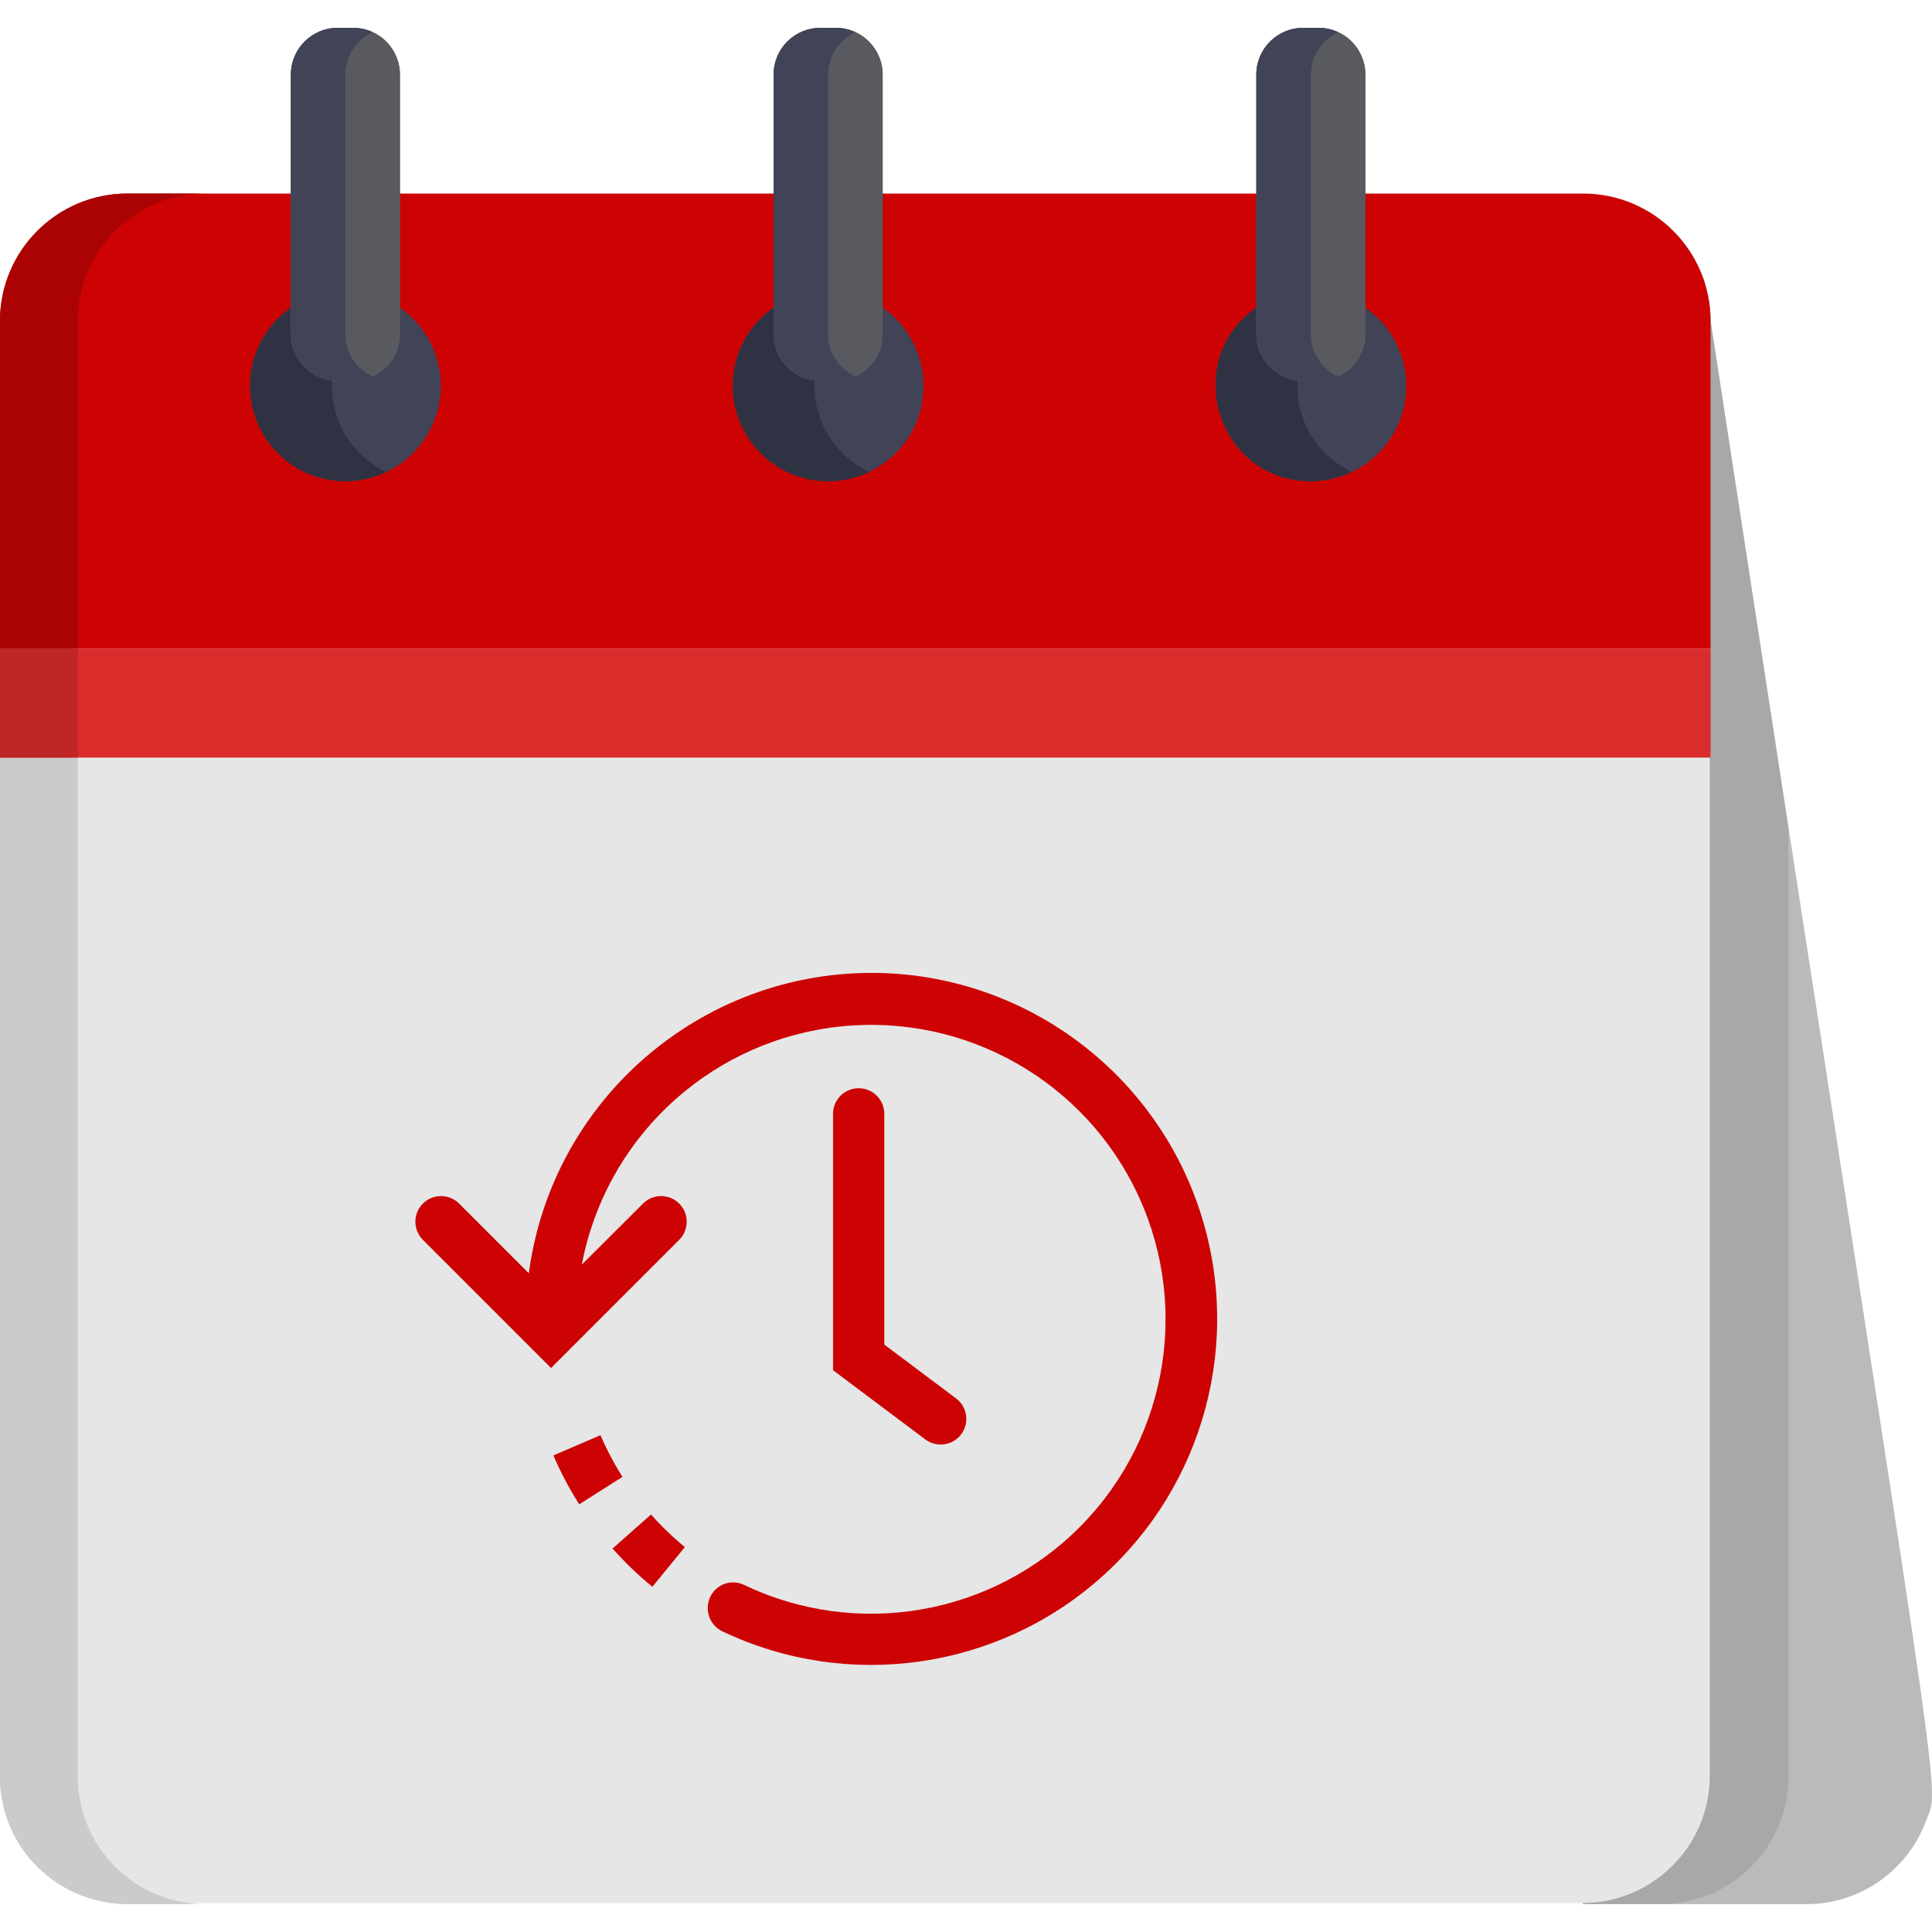 <?xml version="1.0" encoding="UTF-8"?> <svg xmlns="http://www.w3.org/2000/svg" width="200" height="200" viewBox="0 0 200 200" fill="none"><g clip-path="url(#clip0)"><path d="M177.078 33.238C177.078 25.948 171.168 20.04 163.879 20.04C159.417 20.04 17.725 20.04 13.199 20.04C5.91 20.04 0 25.949 0 33.238V183.917C0 187.69 1.586 191.09 4.123 193.495H163.879V197.116H186.998C192.679 197.116 197.521 193.527 199.382 188.492C200.924 184.416 201.469 192.209 177.078 33.238Z" fill="#BABABA"></path><path d="M185.138 183.917V85.769L177.078 33.238C177.078 25.948 171.168 20.04 163.879 20.04C156.148 20.04 28.97 20.04 21.259 20.04C13.97 20.04 8.06 25.948 8.06 33.238V183.917C8.06 187.69 9.646 191.09 12.184 193.495H163.879V197.116H171.939C179.228 197.116 185.138 191.207 185.138 183.917Z" fill="#A8A8A8"></path><path d="M163.807 20C160.307 20 16.833 20 13.194 20C5.908 20 0 25.907 0 33.193V183.807C0 191.094 5.908 197 13.193 197H163.807C171.093 197 177 191.094 177 183.807V33.193C177 25.907 171.093 20 163.807 20Z" fill="#E6E6E6"></path><path d="M8.06 183.917V33.238C8.06 25.948 13.97 20.04 21.259 20.04C16.716 20.04 17.756 20.04 13.199 20.04C5.91 20.04 0 25.949 0 33.238V183.917C0 191.207 5.91 197.116 13.199 197.116H21.259C13.97 197.116 8.06 191.207 8.06 183.917Z" fill="#CCCBCA"></path><path d="M163.879 20.04C162.079 20.04 15.394 20.04 13.199 20.04C5.91 20.04 0 25.949 0 33.238V67.143H177.078V33.238C177.078 25.949 171.168 20.04 163.879 20.04Z" fill="#CD0303"></path><path d="M8.06 33.238C8.06 25.948 13.97 20.04 21.259 20.04C16.716 20.04 17.756 20.04 13.199 20.04C5.91 20.04 0 25.949 0 33.238V67.143H8.06V33.238Z" fill="#AB0303"></path><path d="M141.343 31.839V34.587C141.343 37.258 139.178 37.408 136.507 37.408H134.895C129.581 37.408 130.059 36.106 130.059 31.84C122.181 37.337 126.042 49.814 135.7 49.814C141.154 49.814 145.574 45.393 145.574 39.94C145.574 36.586 143.899 33.624 141.343 31.839Z" fill="#414356"></path><path d="M91.371 31.839V34.587C91.371 37.258 89.206 37.005 86.535 37.005H84.923C79.713 37.005 80.087 36.663 80.087 31.84C77.53 33.624 75.856 36.586 75.856 39.941C75.856 45.394 80.276 49.814 85.729 49.814C91.182 49.814 95.602 45.394 95.602 39.941C95.602 36.586 93.928 33.624 91.371 31.839Z" fill="#414356"></path><path d="M41.4 31.839C41.4 36.899 41.827 37.408 34.952 37.408C29.638 37.408 30.116 36.106 30.116 31.839C27.559 33.624 25.884 36.585 25.884 39.94C25.884 45.393 30.305 49.814 35.757 49.814C41.211 49.814 45.631 45.393 45.631 39.94C45.631 36.586 43.956 33.624 41.4 31.839Z" fill="#414356"></path><path d="M134.29 39.94C134.29 39.753 134.297 39.568 134.307 39.383C131.914 39.093 130.059 37.059 130.059 34.587V31.839C122.181 37.337 126.042 49.813 135.7 49.813C137.215 49.813 138.649 49.471 139.932 48.862C136.596 47.278 134.29 43.879 134.29 39.94Z" fill="#2F3242"></path><path d="M84.319 39.94C84.319 39.753 84.326 39.568 84.336 39.383C81.943 39.093 80.087 37.059 80.087 34.587V31.839C77.53 33.624 75.856 36.585 75.856 39.94C75.856 45.393 80.276 49.814 85.729 49.814C87.243 49.814 88.678 49.472 89.96 48.862C86.625 47.278 84.319 43.879 84.319 39.94Z" fill="#2F3242"></path><path d="M34.347 39.94C34.347 39.753 34.354 39.568 34.364 39.383C31.971 39.093 30.116 37.059 30.116 34.587V31.839C27.559 33.624 25.884 36.585 25.884 39.94C25.884 45.393 30.305 49.814 35.757 49.814C37.272 49.814 38.706 49.472 39.989 48.862C36.654 47.278 34.347 43.879 34.347 39.94Z" fill="#2F3242"></path><path d="M177.078 67.141H0V78.425H177.078V67.141Z" fill="#DB2C2C"></path><path d="M8.06 67.141H0V78.425H8.06V67.141Z" fill="#BF2626"></path><path d="M36.564 2.885C39.235 2.885 41.4 5.05 41.4 7.721V34.587C41.4 37.258 39.235 39.423 36.564 39.423H34.952C32.281 39.423 30.116 37.258 30.116 34.587V7.721C30.116 5.05 32.281 2.885 34.952 2.885H36.564Z" fill="#585A60"></path><path d="M86.535 2.885C89.206 2.885 91.371 5.05 91.371 7.721V34.587C91.371 37.258 89.206 39.423 86.535 39.423H84.923C82.252 39.423 80.087 37.258 80.087 34.587V7.721C80.087 5.05 82.252 2.885 84.923 2.885H86.535Z" fill="#585A60"></path><path d="M136.507 2.885C139.178 2.885 141.343 5.05 141.343 7.721V34.587C141.343 37.258 139.178 39.423 136.507 39.423H134.895C132.224 39.423 130.059 37.258 130.059 34.587V7.721C130.059 5.05 132.224 2.885 134.895 2.885H136.507Z" fill="#585A60"></path><path d="M36.564 2.885C39.235 2.885 41.4 5.05 41.4 7.721V34.587C41.4 37.258 39.235 39.423 36.564 39.423H34.952C32.281 39.423 30.116 37.258 30.116 34.587V7.721C30.116 5.05 32.281 2.885 34.952 2.885H36.564Z" fill="#585A60"></path><path d="M86.535 2.885C89.206 2.885 91.371 5.05 91.371 7.721V34.587C91.371 37.258 89.206 39.423 86.535 39.423H84.923C82.252 39.423 80.087 37.258 80.087 34.587V7.721C80.087 5.05 82.252 2.885 84.923 2.885H86.535Z" fill="#585A60"></path><path d="M136.507 2.885C139.178 2.885 141.343 5.05 141.343 7.721V34.587C141.343 37.258 139.178 39.423 136.507 39.423H134.895C132.224 39.423 130.059 37.258 130.059 34.587V7.721C130.059 5.05 132.224 2.885 134.895 2.885H136.507Z" fill="#585A60"></path><path d="M35.757 34.587V7.721C35.757 5.77 36.915 4.093 38.578 3.329C37.964 3.046 37.284 2.885 36.564 2.885H34.952C32.281 2.885 30.116 5.05 30.116 7.721V34.587C30.116 37.258 32.281 39.423 34.952 39.423H36.564C37.284 39.423 37.965 39.261 38.578 38.979C36.915 38.215 35.757 36.538 35.757 34.587Z" fill="#414356"></path><path d="M85.729 34.587V7.721C85.729 5.77 86.887 4.093 88.55 3.329C87.936 3.046 87.255 2.885 86.535 2.885H84.923C82.252 2.885 80.087 5.05 80.087 7.721V34.587C80.087 37.258 82.252 39.423 84.923 39.423H86.535C87.255 39.423 87.936 39.261 88.55 38.979C86.887 38.215 85.729 36.538 85.729 34.587Z" fill="#414356"></path><path d="M135.7 34.587V7.721C135.7 5.77 136.858 4.093 138.521 3.329C137.907 3.046 137.227 2.885 136.507 2.885H134.895C132.224 2.885 130.059 5.05 130.059 7.721V34.587C130.059 37.258 132.224 39.423 134.895 39.423H136.507C137.227 39.423 137.908 39.261 138.521 38.979C136.858 38.215 135.7 36.538 135.7 34.587Z" fill="#414356"></path><g clip-path="url(#clip1)"><path d="M62.163 148.57L57.286 150.664C58.04 152.422 58.936 154.114 59.964 155.727L64.44 152.882C63.567 151.508 62.806 150.067 62.163 148.57Z" fill="#CD0303"></path><path d="M93.001 100.819C74.048 99.368 57.259 112.966 54.742 131.808L47.529 124.595C46.493 123.559 44.813 123.559 43.777 124.595C42.741 125.632 42.741 127.311 43.777 128.347L57.045 141.615L70.312 128.347C71.348 127.311 71.348 125.632 70.312 124.595C69.277 123.559 67.597 123.559 66.561 124.595L60.229 130.916C62.652 118.086 72.979 108.225 85.907 106.395C98.835 104.565 111.493 111.174 117.382 122.827C123.27 134.481 121.082 148.59 111.94 157.913C102.799 167.236 88.735 169.7 76.968 164.041C75.738 163.481 74.284 163.954 73.619 165.132C73.247 165.781 73.162 166.556 73.388 167.27C73.613 167.984 74.127 168.571 74.805 168.888C87.782 175.053 103.187 172.869 113.938 163.339C124.69 153.809 128.708 138.778 124.146 125.155C119.583 111.531 107.323 101.952 93.001 100.819Z" fill="#CD0303"></path><path d="M67.394 156.78L63.414 160.304C64.681 161.73 66.057 163.055 67.532 164.266L70.896 160.153C69.641 159.123 68.47 157.995 67.394 156.78Z" fill="#CD0303"></path><path d="M95.787 149.008L86.234 141.843V115.308C86.234 113.842 87.422 112.654 88.888 112.654C90.353 112.654 91.541 113.842 91.541 115.308V139.19L98.971 144.763C100.144 145.642 100.382 147.305 99.502 148.477C98.623 149.65 96.96 149.888 95.787 149.008Z" fill="#CD0303"></path></g></g><defs><clipPath id="clip0"><rect width="200" height="200" fill="white"></rect></clipPath><clipPath id="clip1"><rect width="83" height="83" fill="white" transform="translate(43 95)"></rect></clipPath></defs></svg> 